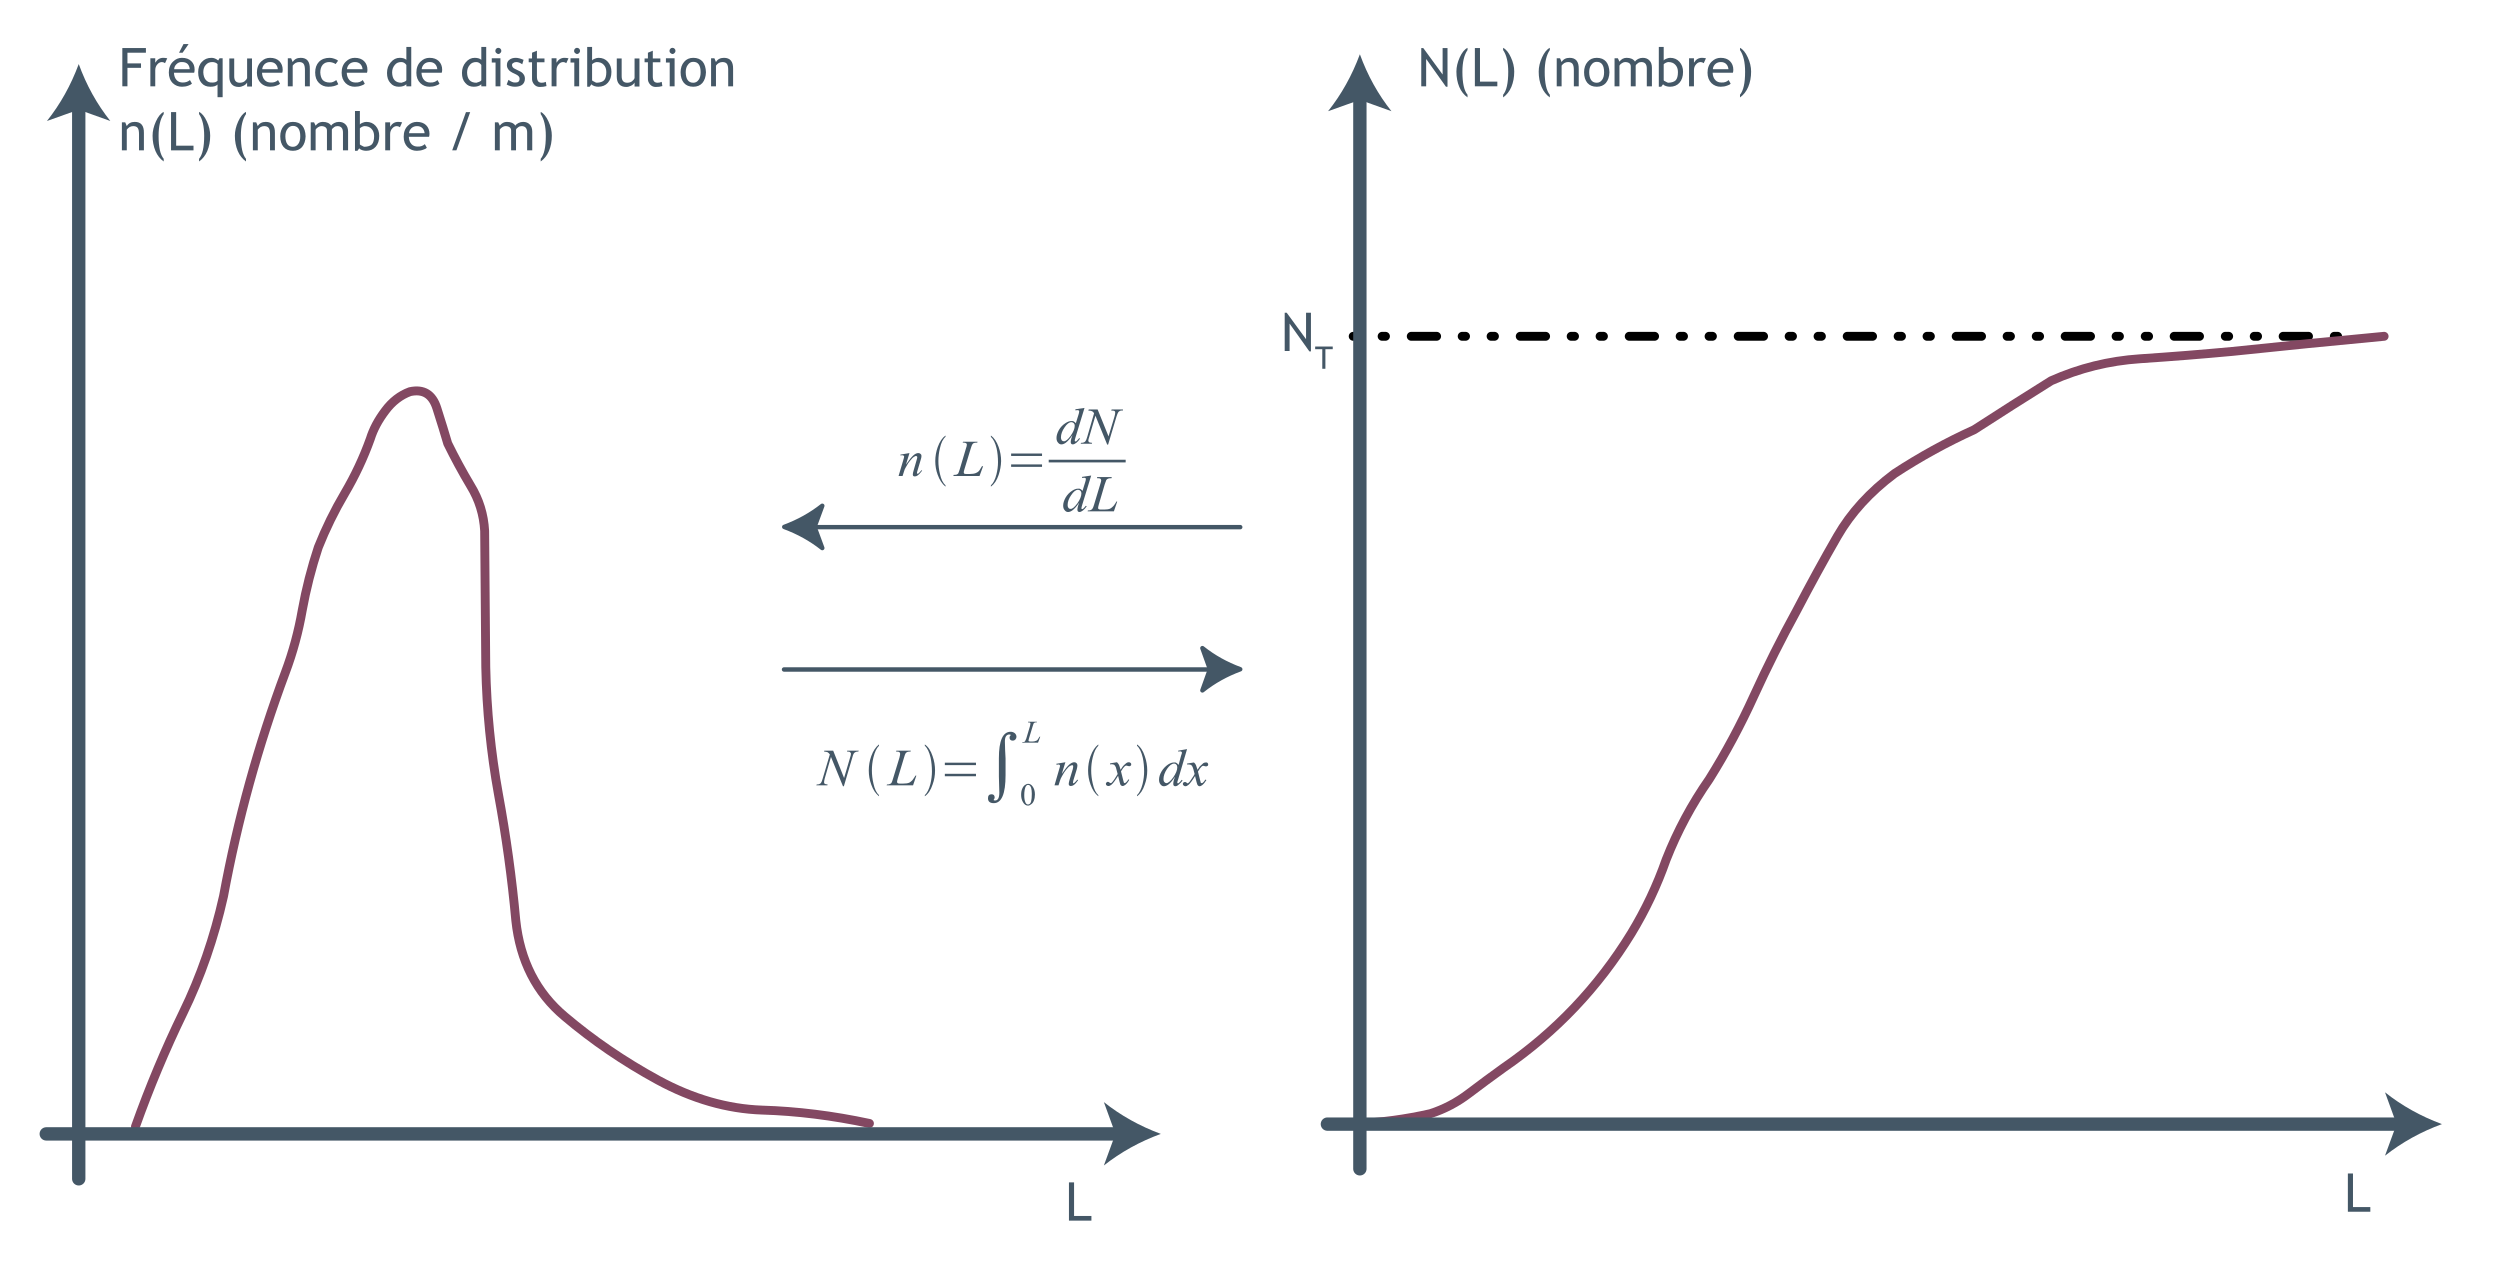 <svg xmlns="http://www.w3.org/2000/svg" xmlns:xlink="http://www.w3.org/1999/xlink" viewBox="0 0 562.0 285.0"><g><use height="2" transform="translate(303.2 74.6)" width="224" xlink:href="#shape0"/><use height="179" transform="translate(303.95 74.6)" width="233" xlink:href="#shape1"/><use height="167.5" transform="translate(29.45 86.75)" width="167" xlink:href="#shape2"/><use height="5.25" transform="translate(202 101.85)" width="5.3" xlink:href="#shape3"/><use height="11.5" transform="translate(210.25 97.9)" width="2.3" xlink:href="#shape4"/><use height="7.7" transform="translate(214.3 99.3)" width="6.7" xlink:href="#shape5"/><use height="11.5" transform="translate(222.75 97.9)" width="2.3" xlink:href="#shape6"/><use height="3" transform="translate(227.3 101.95)" width="6.95" xlink:href="#shape7"/><use height="8.25" transform="translate(237.5 91.7)" width="14.95" xlink:href="#shape8"/><use height=".6" transform="translate(235.75 103.35)" width="17.3" xlink:href="#shape9"/><use height="8.2" transform="translate(239 106.9)" width="12.15" xlink:href="#shape10"/><use height="8" transform="translate(183.5 168.75)" width="9.55" xlink:href="#shape11"/><use height="11.65" transform="translate(195.3 167.35)" width="2.3" xlink:href="#shape12"/><use height="7.8" transform="translate(199.3 168.75)" width="6.7" xlink:href="#shape13"/><use height="11.65" transform="translate(207.9 167.35)" width="2.3" xlink:href="#shape14"/><use height="3.05" transform="translate(212.4 171.45)" width="7" xlink:href="#shape15"/><use height="16.05" transform="translate(222.1 164.5)" width="6.4" xlink:href="#shape16"/><use height="4.9" transform="translate(229.55 176.2)" width="3.1" xlink:href="#shape17"/><use height="4.7" transform="translate(229.8 162.25)" width="4.05" xlink:href="#shape18"/><use height="5.35" transform="translate(237.05 171.35)" width="5.3" xlink:href="#shape19"/><use height="11.65" transform="translate(244.6 167.35)" width="2.3" xlink:href="#shape20"/><use height="5.35" transform="translate(248.6 171.35)" width="5.7" xlink:href="#shape21"/><use height="11.65" transform="translate(255.6 167.35)" width="2.3" xlink:href="#shape22"/><use height="8.35" transform="translate(260.55 168.4)" width="11.05" xlink:href="#shape23"/><use height="244.5" transform="translate(16.2 22)" width="3" xlink:href="#shape24"/><use height="12.8" transform="translate(10.55 14.4)" width="14.25" xlink:href="#shape25"/><use height="3" transform="translate(8.9 253.4)" width="244.5" xlink:href="#shape26"/><use height="14.25" transform="translate(248.15 247.75)" width="12.8" xlink:href="#shape27"/><use height="244.5" transform="translate(304.2 19.75)" width="3" xlink:href="#shape28"/><use height="12.8" transform="translate(298.55 12.2)" width="14.25" xlink:href="#shape29"/><use height="3" transform="translate(296.9 251.2)" width="244.5" xlink:href="#shape30"/><use height="14.25" transform="translate(536.15 245.55)" width="12.8" xlink:href="#shape31"/><use height="8.6" transform="translate(27.5 10.8)" width="5.3" xlink:href="#shape32"/><use height="6.4" transform="translate(33.8 13)" width="3.8" xlink:href="#shape33"/><use height="9.6" transform="translate(37.95 9.9)" width="5.8" xlink:href="#shape34"/><use height="8.85" transform="translate(44.55 13)" width="5.5" xlink:href="#shape35"/><use height="6.4" transform="translate(51.55 13.15)" width="5.1" xlink:href="#shape36"/><use height="6.5" transform="translate(57.75 13)" width="5.8" xlink:href="#shape37"/><use height="6.4" transform="translate(64.7 13)" width="4.95" xlink:href="#shape38"/><use height="6.5" transform="translate(70.85 13)" width="5.2" xlink:href="#shape39"/><use height="6.5" transform="translate(76.8 13)" width="5.8" xlink:href="#shape40"/><use height="8.95" transform="translate(87 10.55)" width="5.45" xlink:href="#shape41"/><use height="6.5" transform="translate(93.6 13)" width="5.8" xlink:href="#shape42"/><use height="8.95" transform="translate(103.85 10.55)" width="5.45" xlink:href="#shape43"/><use height="8.65" transform="translate(110.55 10.75)" width="2.15" xlink:href="#shape44"/><use height="6.5" transform="translate(113.9 13)" width="4.1" xlink:href="#shape45"/><use height="8.15" transform="translate(118.85 11.4)" width="4" xlink:href="#shape46"/><use height="6.4" transform="translate(124 13)" width="3.8" xlink:href="#shape47"/><use height="8.65" transform="translate(128.25 10.75)" width="2.15" xlink:href="#shape48"/><use height="8.95" transform="translate(132 10.55)" width="5.45" xlink:href="#shape49"/><use height="6.4" transform="translate(138.65 13.15)" width="5.1" xlink:href="#shape50"/><use height="8.15" transform="translate(144.9 11.4)" width="4" xlink:href="#shape51"/><use height="8.65" transform="translate(149.7 10.75)" width="2.15" xlink:href="#shape52"/><use height="6.5" transform="translate(153 13)" width="5.7" xlink:href="#shape53"/><use height="6.4" transform="translate(159.85 13)" width="4.95" xlink:href="#shape54"/><use height="6.4" transform="translate(27.4 27.4)" width="4.95" xlink:href="#shape55"/><use height="11.15" transform="translate(34.3 25.15)" width="2.5" xlink:href="#shape56"/><use height="8.6" transform="translate(38.45 25.2)" width="5.05" xlink:href="#shape57"/><use height="11.15" transform="translate(44.75 25.15)" width="2.5" xlink:href="#shape58"/><use height="11.15" transform="translate(52.8 25.15)" width="2.5" xlink:href="#shape59"/><use height="6.4" transform="translate(56.85 27.4)" width="4.95" xlink:href="#shape60"/><use height="6.5" transform="translate(63 27.4)" width="5.7" xlink:href="#shape61"/><use height="6.4" transform="translate(69.85 27.4)" width="8.4" xlink:href="#shape62"/><use height="8.95" transform="translate(79.8 24.95)" width="5.45" xlink:href="#shape63"/><use height="6.4" transform="translate(86.6 27.4)" width="3.8" xlink:href="#shape64"/><use height="6.5" transform="translate(90.75 27.4)" width="5.8" xlink:href="#shape65"/><use height="8.6" transform="translate(101.65 25.2)" width="4.05" xlink:href="#shape66"/><use height="6.4" transform="translate(111.25 27.4)" width="8.4" xlink:href="#shape67"/><use height="11.15" transform="translate(121.55 25.15)" width="2.5" xlink:href="#shape68"/><use height="8.6" transform="translate(240.3 265.8)" width="5.05" xlink:href="#shape69"/><use height="8.6" transform="translate(527.8 263.8)" width="5.05" xlink:href="#shape70"/><use height="8.7" transform="translate(319.5 10.8)" width="5.9" xlink:href="#shape71"/><use height="11.15" transform="translate(327.4 10.75)" width="2.5" xlink:href="#shape72"/><use height="8.6" transform="translate(331.55 10.8)" width="5.05" xlink:href="#shape73"/><use height="11.15" transform="translate(337.9 10.75)" width="2.5" xlink:href="#shape74"/><use height="11.15" transform="translate(345.9 10.75)" width="2.5" xlink:href="#shape75"/><use height="6.4" transform="translate(349.95 13)" width="4.95" xlink:href="#shape76"/><use height="6.5" transform="translate(356.1 13)" width="5.7" xlink:href="#shape77"/><use height="6.4" transform="translate(362.95 13)" width="8.4" xlink:href="#shape78"/><use height="8.95" transform="translate(372.9 10.55)" width="5.45" xlink:href="#shape79"/><use height="6.4" transform="translate(379.7 13)" width="3.8" xlink:href="#shape80"/><use height="6.5" transform="translate(383.85 13)" width="5.8" xlink:href="#shape81"/><use height="11.15" transform="translate(391.15 10.75)" width="2.5" xlink:href="#shape82"/><use height="8.7" transform="translate(288.8 70.3)" width="5.9" xlink:href="#shape83"/><use height="5" transform="translate(295.65 77.9)" width="3.95" xlink:href="#shape84"/><use height="1" transform="translate(181.8 118)" width="97.5" xlink:href="#shape85"/><use height="11.65" transform="translate(174.85 112.05)" width="10.5" xlink:href="#shape86"/><use height="1" transform="translate(175.75 150)" width="97.5" xlink:href="#shape87"/><use height="11.65" transform="translate(269.15 144.05)" width="10.15" xlink:href="#shape88"/><use height="284.5" width="561.5" xlink:href="#shape89"/></g><defs><path d="M0.75 1.0 L0.0 1.0 M7.25 1.0 L6.5 1.0 M18.75 1.0 L13.05 1.0 M25.25 1.0 L24.5 1.0 M31.75 1.0 L31.0 1.0 M43.25 1.0 L37.55 1.0 M49.75 1.0 L49.0 1.0 M56.25 1.0 L55.5 1.0 M67.75 1.0 L62.05 1.0 M74.25 1.0 L73.5 1.0 M80.75 1.0 L80.0 1.0 M92.25 1.0 L86.55 1.0 M98.75 1.0 L98.0 1.0 M105.25 1.0 L104.5 1.0 M116.75 1.0 L111.05 1.0 M123.25 1.0 L122.5 1.0 M129.75 1.0 L129.0 1.0 M141.25 1.0 L135.55 1.0 M147.75 1.0 L147.0 1.0 M154.3 1.0 L153.55 1.0 M165.75 1.0 L160.05 1.0 M172.25 1.0 L171.5 1.0 M178.8 1.0 L178.05 1.0 M190.25 1.0 L184.55 1.0 M196.8 1.0 L196.05 1.0 M203.3 1.0 L202.55 1.0 M214.75 1.0 L209.05 1.0 M221.3 1.0 L220.55 1.0" fill="none" stroke="#000" stroke-linecap="round" stroke-linejoin="round" stroke-width="2" id="shape0" transform="translate(1)"/><path d="M0.1 178.0 Q8.55 177.6 16.7 175.75 21.35 174.25 25.3 171.25 29.25 168.25 33.15 165.45 50.7 153.4 61.85 135.25 66.65 127.35 69.7 118.65 73.5 109.0 79.4 100.55 85.0 91.6 89.45 81.8 93.9 72.05 99.0 62.75 103.65 53.85 108.2 45.95 112.75 38.05 121.05 31.85 129.6 26.25 138.95 22.0 147.6 16.4 156.25 11.0 165.75 6.75 176.25 6.05 186.75 5.35 196.95 4.4 214.0 2.6 231.1 1.0" fill="none" stroke="#834862" stroke-linecap="round" stroke-linejoin="round" stroke-width="2" id="shape1" transform="translate(.9)"/><path d="M0.95 166.5 Q5.7 153.2 11.65 140.95 17.6 128.75 20.75 114.7 25.5 88.95 34.65 64.4 37.2 57.6 38.45 50.4 39.75 43.25 42.05 36.3 44.55 30.0 48.0 24.15 51.45 18.3 53.75 11.9 54.75 8.7 57.1 5.6 59.4 2.5 62.65 1.3 67.2 0.3 68.7 5.0 70.2 9.7 71.15 12.95 73.5 17.75 76.3 22.45 79.15 27.1 79.45 32.6 79.6 47.9 79.7 63.2 80.0 77.7 82.55 91.8 85.15 105.9 86.45 120.15 87.9 133.75 97.45 141.75 106.95 149.8 118.4 156.05 130.1 162.4 141.85 162.8 153.55 163.15 165.95 165.8" fill="none" stroke="#834862" stroke-linecap="round" stroke-linejoin="round" stroke-width="2" id="shape2" transform="translate(.05)"/><path d="M2.45 0.0 L1.65 2.6 Q2.75 1.0 3.35 0.5 3.9 0.0 4.45 0.0 4.75 0.0 4.95 0.2 5.15 0.35 5.15 0.65 5.15 1.0 4.95 1.6 L4.25 3.95 Q4.1 4.4 4.15 4.45 4.1 4.55 4.15 4.6 4.2 4.65 4.25 4.65 4.35 4.65 4.45 4.6 4.75 4.35 5.15 3.85 L5.3 3.95 Q4.75 4.7 4.25 5.05 3.95 5.25 3.65 5.25 3.45 5.25 3.3 5.15 3.2 5.0 3.2 4.8 3.2 4.5 3.4 3.85 L4.05 1.6 Q4.2 1.15 4.2 0.9 4.2 0.8 4.1 0.75 4.05 0.65 3.95 0.65 3.75 0.65 3.55 0.8 3.1 1.05 2.65 1.65 2.15 2.2 1.65 3.15 1.35 3.6 1.2 4.2 L0.9 5.15 0.0 5.15 1.05 1.6 Q1.25 0.95 1.25 0.8 1.25 0.7 1.15 0.6 1.05 0.5 0.9 0.5 0.85 0.5 0.65 0.5 L0.45 0.55 0.4 0.35 2.45 0.0" fill="#445766" fill-rule="evenodd" stroke="none" id="shape3"/><path d="M2.3 11.5 Q1.15 10.55 0.55 8.85 0.0 7.4 0.0 5.75 0.0 4.15 0.55 2.6 1.2 0.8 2.3 0.0 L2.3 0.3 Q1.45 1.0 1.05 2.85 0.7 4.25 0.7 5.75 0.7 7.2 1.05 8.65 1.45 10.45 2.3 11.2 L2.3 11.5" fill="#445766" fill-rule="evenodd" stroke="none" id="shape4"/><path d="M5.9 7.7 L0.0 7.7 0.1 7.45 Q0.55 7.45 0.7 7.4 0.95 7.3 1.1 7.15 1.25 6.85 1.45 6.2 L2.85 1.5 Q3.05 0.95 3.05 0.65 3.05 0.45 2.9 0.35 2.7 0.2 2.3 0.2 2.15 0.2 2.1 0.2 L2.2 0.0 5.45 0.0 5.4 0.2 Q4.85 0.2 4.6 0.3 4.4 0.4 4.25 0.65 4.15 0.8 3.9 1.6 L2.5 6.2 Q2.35 6.7 2.35 6.9 2.35 7.05 2.5 7.2 2.6 7.25 2.95 7.25 L3.75 7.25 Q4.55 7.25 5.05 7.05 5.45 6.9 5.75 6.6 5.9 6.45 6.3 5.75 L6.45 5.5 6.7 5.5 5.9 7.7" fill="#445766" fill-rule="evenodd" stroke="none" id="shape5"/><path d="M0.0 11.2 Q0.8 10.5 1.25 8.75 1.6 7.35 1.6 6.0 1.6 4.35 1.3 2.95 0.85 1.05 0.0 0.3 L0.0 0.0 Q1.1 0.8 1.75 2.6 2.3 4.15 2.3 5.75 2.25 7.35 1.75 8.85 1.15 10.65 0.0 11.5 L0.0 11.2" fill="#445766" fill-rule="evenodd" stroke="none" id="shape6"/><path d="M0.0 0.55 L0.0 0.0 6.95 0.0 6.95 0.55 0.0 0.55 M0.0 3.0 L0.0 2.45 6.95 2.45 6.95 3.0 0.0 3.0" fill="#445766" fill-rule="evenodd" stroke="none" id="shape7"/><path d="M6.3 0.0 L4.25 6.7 Q4.1 7.2 4.1 7.4 4.1 7.45 4.15 7.5 4.2 7.55 4.25 7.55 4.35 7.55 4.45 7.5 4.65 7.35 5.1 6.8 L5.3 6.9 Q4.9 7.5 4.45 7.85 4.0 8.2 3.65 8.2 3.45 8.2 3.3 8.05 3.2 7.9 3.2 7.65 3.2 7.35 3.35 6.8 L3.6 6.1 Q2.75 7.35 2.05 7.85 1.55 8.2 1.1 8.2 0.65 8.2 0.35 7.8 0.0 7.45 0.0 6.75 0.0 5.95 0.55 4.95 1.1 4.0 2.05 3.4 2.75 2.95 3.35 2.95 3.7 2.9 3.9 3.05 4.15 3.2 4.35 3.45 L4.95 1.5 Q5.0 1.3 5.05 1.15 5.1 0.95 5.1 0.8 5.1 0.65 5.05 0.6 4.9 0.5 4.7 0.5 4.6 0.5 4.25 0.55 L4.25 0.3 6.3 0.0 M4.1 4.0 Q4.1 3.65 3.9 3.45 3.65 3.2 3.35 3.2 2.6 3.2 1.8 4.4 1.0 5.55 1.0 6.65 1.0 7.05 1.2 7.3 1.35 7.5 1.65 7.5 2.25 7.55 3.2 6.25 4.1 4.95 4.1 4.0 M9.25 0.35 L11.7 6.4 13.05 1.9 Q13.2 1.35 13.2 1.05 13.2 0.8 13.05 0.7 12.9 0.6 12.45 0.6 12.4 0.6 12.3 0.6 L12.4 0.35 14.95 0.35 14.9 0.6 Q14.5 0.55 14.3 0.65 14.0 0.8 13.9 0.95 13.7 1.25 13.5 1.9 L11.6 8.25 11.4 8.25 8.75 1.75 7.35 6.55 Q7.15 7.1 7.15 7.35 7.2 7.6 7.3 7.7 7.45 7.8 8.0 7.85 L7.95 8.05 5.45 8.05 5.5 7.85 Q6.0 7.85 6.15 7.75 6.4 7.65 6.5 7.5 6.7 7.25 6.9 6.55 L8.45 1.2 Q8.25 0.85 8.0 0.75 7.7 0.6 7.15 0.6 L7.25 0.35 9.25 0.35" fill="#445766" fill-rule="evenodd" stroke="none" id="shape8"/><path d="M0.0 0.6 L0.0 0.0 17.3 0.0 17.3 0.6 0.0 0.6" fill="#445766" fill-rule="evenodd" stroke="none" id="shape9"/><path d="M6.3 0.0 L4.25 6.7 Q4.1 7.2 4.1 7.4 4.1 7.45 4.15 7.5 4.2 7.55 4.25 7.55 4.35 7.55 4.45 7.5 4.65 7.35 5.1 6.8 L5.3 6.9 Q4.9 7.5 4.45 7.85 4.0 8.2 3.65 8.2 3.45 8.2 3.3 8.05 3.2 7.9 3.2 7.65 3.2 7.35 3.35 6.8 L3.6 6.1 Q2.75 7.35 2.05 7.85 1.55 8.2 1.1 8.2 0.65 8.2 0.35 7.8 0.0 7.45 0.0 6.75 0.0 5.95 0.55 4.95 1.1 4.0 2.05 3.4 2.75 2.95 3.35 2.95 3.7 2.9 3.9 3.05 4.15 3.2 4.35 3.45 L4.95 1.5 Q5.0 1.3 5.05 1.15 5.1 0.95 5.1 0.8 5.1 0.65 5.05 0.6 4.9 0.5 4.7 0.5 4.6 0.5 4.25 0.55 L4.25 0.3 6.3 0.0 M4.1 4.0 Q4.1 3.65 3.9 3.45 3.65 3.2 3.35 3.2 2.6 3.2 1.8 4.4 1.0 5.55 1.0 6.65 1.0 7.05 1.2 7.3 1.35 7.5 1.65 7.5 2.25 7.55 3.2 6.25 4.1 4.95 4.1 4.0 M11.4 8.05 L5.5 8.05 5.55 7.85 Q6.05 7.85 6.2 7.75 6.45 7.65 6.55 7.5 6.75 7.25 6.95 6.55 L8.35 1.9 Q8.55 1.3 8.55 1.05 8.5 0.8 8.35 0.7 8.2 0.6 7.75 0.6 7.65 0.6 7.6 0.6 L7.65 0.35 10.9 0.35 10.9 0.6 Q10.3 0.6 10.1 0.7 9.85 0.8 9.7 1.0 9.6 1.2 9.35 1.95 L8.0 6.55 Q7.85 7.1 7.85 7.3 7.8 7.4 8.0 7.55 8.1 7.65 8.45 7.65 L9.2 7.65 Q10.05 7.65 10.55 7.45 10.9 7.25 11.2 6.95 11.4 6.8 11.8 6.15 L11.95 5.85 12.15 5.85 11.4 8.05" fill="#445766" fill-rule="evenodd" stroke="none" id="shape10"/><path d="M3.8 0.0 L6.25 6.15 7.6 1.55 Q7.8 1.0 7.8 0.65 7.75 0.45 7.6 0.35 7.5 0.2 7.05 0.2 7.0 0.2 6.9 0.2 L6.95 0.0 9.55 0.0 9.45 0.2 Q9.05 0.2 8.85 0.3 8.6 0.4 8.45 0.6 8.25 0.9 8.1 1.55 L6.2 8.0 6.0 8.0 3.3 1.4 1.9 6.25 Q1.75 6.85 1.75 7.1 1.75 7.35 1.9 7.45 2.05 7.55 2.55 7.6 L2.5 7.8 0.0 7.8 0.1 7.6 Q0.55 7.6 0.7 7.5 0.95 7.4 1.05 7.25 1.25 7.0 1.45 6.25 L3.05 0.85 Q2.8 0.5 2.55 0.35 2.3 0.25 1.75 0.2 L1.8 0.0 3.8 0.0" fill="#445766" fill-rule="evenodd" stroke="none" id="shape11"/><path d="M2.3 11.65 Q1.15 10.75 0.55 9.0 0.0 7.5 0.0 5.85 0.0 4.2 0.55 2.65 1.2 0.85 2.3 0.0 L2.3 0.3 Q1.5 1.05 1.05 2.9 0.7 4.3 0.7 5.85 0.7 7.3 1.05 8.8 1.45 10.65 2.3 11.4 L2.3 11.65" fill="#445766" fill-rule="evenodd" stroke="none" id="shape12"/><path d="M5.95 7.8 L0.0 7.8 0.1 7.6 Q0.55 7.6 0.7 7.5 0.95 7.45 1.1 7.25 1.25 7.0 1.45 6.3 L2.9 1.55 Q3.05 0.95 3.05 0.7 3.05 0.45 2.9 0.35 2.75 0.2 2.3 0.2 2.2 0.2 2.1 0.2 L2.2 0.0 5.45 0.0 5.4 0.2 Q4.85 0.2 4.65 0.3 4.4 0.4 4.25 0.65 4.15 0.8 3.9 1.65 L2.5 6.3 Q2.35 6.85 2.35 7.05 2.35 7.15 2.5 7.3 2.6 7.4 2.95 7.4 L3.75 7.4 Q4.6 7.4 5.1 7.2 5.45 7.0 5.75 6.7 5.9 6.55 6.35 5.85 L6.5 5.6 6.7 5.6 5.95 7.8" fill="#445766" fill-rule="evenodd" stroke="none" id="shape13"/><path d="M0.0 11.4 Q0.8 10.65 1.25 8.9 1.6 7.45 1.6 6.1 1.6 4.45 1.3 3.0 0.85 1.05 0.0 0.3 L0.0 0.0 Q1.15 0.8 1.75 2.65 2.3 4.2 2.3 5.85 2.3 7.5 1.75 9.0 1.15 10.85 0.0 11.65 L0.0 11.4" fill="#445766" fill-rule="evenodd" stroke="none" id="shape14"/><path d="M0.0 0.55 L0.0 0.0 7.0 0.0 7.0 0.55 0.0 0.55 M0.0 3.05 L0.0 2.5 7.0 2.5 7.0 3.05 0.0 3.05" fill="#445766" fill-rule="evenodd" stroke="none" id="shape15"/><path d="M1.5 14.8 Q1.5 15.0 1.25 15.35 1.4 15.45 1.6 15.45 2.55 15.45 2.55 13.65 2.55 13.05 2.5 11.85 2.45 10.65 2.45 10.05 L2.45 5.95 Q2.45 0.0 5.1 0.0 5.6 0.0 6.0 0.3 6.4 0.65 6.4 1.15 6.4 1.45 6.15 1.75 5.9 2.0 5.6 2.0 4.85 2.0 4.85 1.3 4.85 1.0 5.15 0.7 L4.8 0.6 Q3.8 0.65 3.8 2.15 3.8 2.9 3.85 4.1 3.95 5.55 3.95 6.0 L3.95 9.75 Q3.95 16.05 1.3 16.05 0.0 16.05 0.0 14.95 0.0 14.05 0.8 14.05 1.5 14.05 1.5 14.8" fill="#445766" fill-rule="evenodd" stroke="none" id="shape16"/><path d="M0.4 4.1 Q0.0 3.4 0.0 2.5 0.0 1.65 0.25 1.1 0.5 0.5 0.9 0.25 1.25 0.0 1.55 0.0 2.15 0.0 2.55 0.55 3.1 1.25 3.1 2.4 3.1 3.2 2.85 3.8 2.65 4.35 2.25 4.6 1.9 4.9 1.55 4.9 0.85 4.9 0.4 4.1 M0.7 2.55 Q0.7 3.55 0.95 4.15 1.15 4.65 1.55 4.65 1.75 4.65 1.95 4.5 2.15 4.35 2.25 3.95 2.4 3.35 2.4 2.25 2.4 1.45 2.25 0.9 2.1 0.5 1.9 0.35 1.8 0.25 1.55 0.25 1.35 0.2 1.15 0.45 0.9 0.75 0.8 1.35 0.7 1.95 0.7 2.55" fill="#445766" fill-rule="evenodd" stroke="none" id="shape17"/><path d="M3.55 4.7 L0.0 4.7 0.05 4.55 Q0.35 4.55 0.45 4.55 0.55 4.45 0.65 4.35 0.75 4.2 0.9 3.8 L1.75 0.95 Q1.85 0.55 1.85 0.4 1.85 0.3 1.75 0.2 1.65 0.15 1.35 0.15 1.3 0.15 1.3 0.15 L1.3 0.0 3.3 0.0 3.25 0.15 Q2.95 0.1 2.8 0.2 2.65 0.25 2.55 0.4 2.5 0.5 2.35 1.0 L1.5 3.8 Q1.4 4.1 1.4 4.25 1.4 4.3 1.5 4.4 1.6 4.45 1.8 4.45 L2.25 4.45 Q2.75 4.45 3.05 4.3 3.3 4.25 3.45 4.05 3.55 3.95 3.8 3.5 L3.9 3.35 4.05 3.35 3.55 4.7" fill="#445766" fill-rule="evenodd" stroke="none" id="shape18"/><path d="M2.45 0.0 L1.65 2.6 Q2.75 1.0 3.35 0.5 3.95 0.0 4.45 0.0 4.75 0.0 4.95 0.2 5.15 0.4 5.15 0.7 5.15 1.05 5.0 1.6 L4.25 4.05 Q4.15 4.45 4.15 4.55 4.15 4.65 4.2 4.7 4.25 4.75 4.3 4.75 4.35 4.75 4.45 4.65 4.75 4.4 5.15 3.9 L5.3 4.05 Q4.8 4.8 4.3 5.15 3.95 5.35 3.65 5.35 3.45 5.35 3.3 5.2 3.2 5.1 3.2 4.85 3.2 4.6 3.4 3.9 L4.1 1.6 Q4.2 1.2 4.2 0.95 4.2 0.8 4.15 0.75 4.05 0.65 3.95 0.65 3.75 0.7 3.55 0.8 3.1 1.05 2.65 1.65 2.15 2.25 1.65 3.2 1.35 3.7 1.2 4.25 L0.9 5.2 0.0 5.2 1.05 1.6 Q1.25 0.95 1.25 0.8 1.25 0.7 1.15 0.6 1.05 0.5 0.9 0.5 0.85 0.5 0.65 0.55 L0.45 0.55 0.4 0.35 2.45 0.0" fill="#445766" fill-rule="evenodd" stroke="none" id="shape19"/><path d="M2.3 11.65 Q1.15 10.75 0.55 9.0 0.0 7.5 0.0 5.85 0.0 4.2 0.55 2.65 1.2 0.85 2.3 0.0 L2.3 0.3 Q1.5 1.05 1.05 2.9 0.7 4.3 0.7 5.85 0.7 7.3 1.05 8.8 1.45 10.65 2.3 11.4 L2.3 11.65" fill="#445766" fill-rule="evenodd" stroke="none" id="shape20"/><path d="M2.5 0.0 Q2.8 0.3 2.95 0.6 3.05 0.8 3.3 1.7 L3.8 0.95 Q4.05 0.65 4.35 0.4 4.6 0.15 4.85 0.05 5.0 0.0 5.15 0.0 5.4 0.0 5.55 0.15 5.7 0.25 5.7 0.45 5.7 0.7 5.6 0.75 5.45 0.9 5.25 0.9 5.1 0.9 5.0 0.85 4.7 0.75 4.6 0.75 4.45 0.75 4.25 0.9 3.9 1.2 3.4 2.05 L3.9 4.05 Q4.0 4.5 4.05 4.6 4.15 4.7 4.2 4.7 4.35 4.7 4.5 4.55 4.85 4.3 5.05 3.85 L5.25 3.95 Q4.9 4.65 4.35 5.1 4.0 5.35 3.8 5.35 3.45 5.35 3.25 5.0 3.15 4.75 2.75 3.05 1.8 4.6 1.25 5.05 0.9 5.35 0.55 5.35 0.35 5.35 0.15 5.2 0.0 5.05 0.0 4.85 0.0 4.65 0.15 4.55 0.25 4.4 0.45 4.4 0.65 4.4 0.85 4.6 1.0 4.7 1.1 4.7 1.15 4.7 1.25 4.65 1.55 4.4 2.0 3.7 2.5 2.95 2.65 2.65 2.3 1.25 2.25 1.15 2.1 0.8 1.9 0.6 1.7 0.45 1.25 0.45 1.1 0.45 0.95 0.5 L0.95 0.25 2.5 0.0" fill="#445766" fill-rule="evenodd" stroke="none" id="shape21"/><path d="M0.0 11.4 Q0.8 10.65 1.25 8.9 1.6 7.45 1.6 6.1 1.6 4.45 1.3 3.0 0.85 1.05 0.0 0.3 L0.0 0.0 Q1.15 0.8 1.75 2.65 2.3 4.2 2.3 5.85 2.3 7.5 1.75 9.0 1.15 10.85 0.0 11.65 L0.0 11.4" fill="#445766" fill-rule="evenodd" stroke="none" id="shape22"/><path d="M6.3 0.0 L4.3 6.8 Q4.1 7.35 4.1 7.5 4.1 7.6 4.15 7.65 4.2 7.7 4.25 7.7 4.35 7.7 4.45 7.6 4.65 7.5 5.1 6.9 L5.3 7.05 Q4.9 7.6 4.45 7.95 4.05 8.35 3.65 8.35 3.45 8.35 3.3 8.2 3.2 8.05 3.2 7.8 3.2 7.45 3.35 6.9 L3.6 6.2 Q2.75 7.5 2.05 8.0 1.55 8.35 1.1 8.35 0.65 8.35 0.35 7.95 0.0 7.55 0.0 6.9 0.0 6.0 0.55 5.05 1.1 4.1 2.05 3.45 2.75 3.0 3.4 3.0 3.7 2.95 3.9 3.1 4.15 3.25 4.4 3.55 L4.95 1.5 Q5.0 1.3 5.05 1.2 5.15 0.95 5.15 0.8 5.15 0.7 5.05 0.6 4.9 0.5 4.75 0.5 4.6 0.5 4.3 0.55 L4.3 0.35 6.3 0.0 M4.1 4.1 Q4.1 3.7 3.9 3.5 3.7 3.25 3.35 3.25 2.6 3.3 1.8 4.45 1.0 5.65 1.0 6.75 1.0 7.2 1.2 7.4 1.4 7.65 1.65 7.65 2.25 7.65 3.2 6.35 4.1 5.05 4.1 4.1 M7.85 3.0 Q8.15 3.25 8.3 3.6 8.4 3.8 8.65 4.65 L9.15 3.9 Q9.4 3.65 9.7 3.4 9.95 3.1 10.2 3.05 10.35 3.0 10.5 3.0 10.75 2.95 10.9 3.1 11.05 3.25 11.05 3.45 11.05 3.65 10.95 3.75 10.8 3.85 10.6 3.9 10.45 3.85 10.35 3.85 10.05 3.75 9.95 3.75 9.8 3.75 9.6 3.9 9.25 4.2 8.75 5.05 L9.25 7.05 Q9.35 7.5 9.4 7.6 9.5 7.65 9.6 7.65 9.7 7.65 9.85 7.55 10.2 7.25 10.4 6.85 L10.65 6.95 Q10.25 7.65 9.7 8.1 9.35 8.35 9.15 8.35 8.8 8.35 8.6 7.95 8.5 7.75 8.1 6.05 7.15 7.6 6.6 8.05 6.25 8.35 5.9 8.35 5.7 8.35 5.5 8.15 5.35 8.05 5.35 7.8 5.35 7.65 5.5 7.5 5.6 7.4 5.8 7.4 6.0 7.35 6.2 7.55 6.35 7.7 6.45 7.7 6.5 7.7 6.6 7.6 6.9 7.4 7.35 6.65 7.85 5.95 8.0 5.6 7.65 4.2 7.6 4.15 7.45 3.75 7.25 3.6 7.05 3.45 6.6 3.45 6.45 3.45 6.3 3.45 L6.3 3.25 7.85 3.0" fill="#445766" fill-rule="evenodd" stroke="none" id="shape23"/><path d="M1.5 241.5 L1.5 0.0" fill="none" stroke="#445766" stroke-linecap="round" stroke-linejoin="round" stroke-width="3" id="shape24" transform="translate(0 1.5)"/><path d="M7.15 0.0 Q9.75 7.15 14.25 12.8 L7.15 10.25 0.0 12.8 Q4.5 7.15 7.15 0.0" fill="#445766" fill-rule="evenodd" stroke="none" id="shape25"/><path d="M0.0 1.5 L241.5 1.5" fill="none" stroke="#445766" stroke-linecap="round" stroke-linejoin="round" stroke-width="3" id="shape26" transform="translate(1.5)"/><path d="M12.8 7.15 Q5.7 9.75 0.0 14.25 L2.6 7.15 0.0 0.0 Q5.65 4.5 12.8 7.15" fill="#445766" fill-rule="evenodd" stroke="none" id="shape27"/><path d="M1.5 241.5 L1.5 0.0" fill="none" stroke="#445766" stroke-linecap="round" stroke-linejoin="round" stroke-width="3" id="shape28" transform="translate(0 1.5)"/><path d="M7.15 0.0 Q9.75 7.15 14.25 12.8 L7.15 10.25 0.0 12.8 Q4.5 7.15 7.15 0.0" fill="#445766" fill-rule="evenodd" stroke="none" id="shape29"/><path d="M0.0 1.5 L241.5 1.5" fill="none" stroke="#445766" stroke-linecap="round" stroke-linejoin="round" stroke-width="3" id="shape30" transform="translate(1.5)"/><path d="M12.8 7.15 Q5.7 9.75 0.0 14.25 L2.6 7.15 0.0 0.0 Q5.65 4.5 12.8 7.15" fill="#445766" fill-rule="evenodd" stroke="none" id="shape31"/><path d="M1.15 1.05 L1.15 3.45 4.2 3.45 4.2 4.45 1.15 4.45 1.15 8.6 0.0 8.6 0.0 0.0 5.3 0.0 5.3 1.05 1.15 1.05" fill="#445766" fill-rule="evenodd" stroke="none" id="shape32"/><path d="M3.3 1.2 Q2.95 0.95 2.6 0.95 2.0 0.95 1.55 1.5 1.1 2.0 1.1 2.8 L1.1 6.4 0.0 6.4 0.0 0.1 1.1 0.1 1.1 1.1 Q1.75 0.0 2.9 0.0 3.25 0.0 3.8 0.1 L3.3 1.2" fill="#445766" fill-rule="evenodd" stroke="none" id="shape33"/><path d="M5.7 6.45 L1.15 6.45 Q1.2 7.55 1.8 8.15 2.3 8.65 3.15 8.65 4.1 8.65 4.75 8.1 L5.2 8.9 Q4.95 9.15 4.4 9.35 3.75 9.6 2.95 9.6 1.75 9.6 0.9 8.8 0.0 7.9 0.0 6.4 0.0 4.85 0.95 3.95 1.8 3.1 2.95 3.1 4.3 3.1 5.05 3.85 5.8 4.55 5.8 5.75 5.8 6.15 5.7 6.45 M3.0 4.05 Q2.25 4.0 1.75 4.5 1.25 4.95 1.2 5.65 L4.7 5.65 Q4.65 4.95 4.25 4.5 3.8 4.05 3.0 4.05 M4.45 0.0 L3.1 1.95 2.3 1.95 3.3 0.0 4.45 0.0" fill="#445766" fill-rule="evenodd" stroke="none" id="shape34"/><path d="M4.35 8.85 L4.35 6.0 Q3.9 6.5 2.75 6.5 1.45 6.5 0.75 5.65 0.0 4.8 0.0 3.25 0.0 1.75 0.85 0.9 1.65 0.0 3.0 0.0 3.8 0.0 4.5 0.6 L4.8 0.1 5.5 0.1 5.5 8.85 4.35 8.85 M4.35 1.4 Q3.9 0.95 3.15 0.95 2.25 0.95 1.7 1.6 1.15 2.2 1.15 3.25 1.2 4.35 1.7 4.95 2.25 5.6 3.1 5.55 3.95 5.6 4.35 5.15 L4.35 1.4" fill="#445766" fill-rule="evenodd" stroke="none" id="shape35"/><path d="M1.1 0.0 L1.1 4.0 Q1.1 5.45 2.35 5.45 2.95 5.45 3.4 5.15 3.85 4.8 4.0 4.4 L4.0 0.0 5.1 0.0 5.1 6.3 4.0 6.3 4.0 5.4 Q3.8 5.8 3.25 6.1 2.65 6.4 2.15 6.4 1.1 6.4 0.55 5.8 0.0 5.2 0.0 4.1 L0.0 0.0 1.1 0.0" fill="#445766" fill-rule="evenodd" stroke="none" id="shape36"/><path d="M5.7 3.35 L1.15 3.35 Q1.2 4.45 1.8 5.05 2.3 5.55 3.15 5.55 4.1 5.6 4.75 5.0 L5.2 5.8 Q4.95 6.1 4.4 6.25 3.75 6.5 2.95 6.5 1.75 6.5 0.9 5.7 0.0 4.8 0.0 3.35 0.0 1.75 0.95 0.85 1.8 0.0 2.95 0.0 4.3 0.0 5.05 0.75 5.8 1.5 5.8 2.7 5.8 3.05 5.7 3.35 M3.0 0.95 Q2.25 0.95 1.75 1.4 1.25 1.9 1.2 2.55 L4.7 2.55 Q4.65 1.9 4.25 1.45 3.8 0.95 3.0 0.95" fill="#445766" fill-rule="evenodd" stroke="none" id="shape37"/><path d="M3.85 6.4 L3.85 2.75 Q3.85 1.75 3.55 1.35 3.25 0.95 2.55 0.95 2.15 0.95 1.75 1.15 1.35 1.4 1.1 1.75 L1.1 6.4 0.0 6.4 0.0 0.1 0.75 0.1 1.1 0.95 Q1.65 0.0 2.9 0.0 5.0 0.0 4.95 2.5 L4.95 6.4 3.85 6.4" fill="#445766" fill-rule="evenodd" stroke="none" id="shape38"/><path d="M5.15 0.65 L4.6 1.4 Q4.4 1.25 4.0 1.1 3.55 0.95 3.15 0.95 2.25 0.95 1.7 1.55 1.15 2.2 1.15 3.3 1.2 4.4 1.7 5.0 2.25 5.55 3.25 5.55 3.95 5.6 4.75 5.0 L5.2 5.95 Q4.3 6.5 2.95 6.5 1.7 6.5 0.85 5.65 0.0 4.8 0.0 3.3 0.0 1.8 0.85 0.9 1.75 0.0 3.25 0.0 3.75 0.0 4.3 0.2 4.9 0.4 5.15 0.65" fill="#445766" fill-rule="evenodd" stroke="none" id="shape39"/><path d="M5.7 3.35 L1.15 3.35 Q1.2 4.45 1.8 5.05 2.3 5.55 3.15 5.55 4.1 5.6 4.75 5.0 L5.2 5.8 Q4.95 6.1 4.4 6.25 3.75 6.5 2.95 6.5 1.75 6.5 0.9 5.7 0.0 4.8 0.0 3.35 0.0 1.75 0.95 0.85 1.8 0.0 2.95 0.0 4.3 0.0 5.05 0.75 5.8 1.5 5.8 2.7 5.8 3.05 5.7 3.35 M3.0 0.95 Q2.25 0.95 1.75 1.4 1.25 1.9 1.2 2.55 L4.7 2.55 Q4.65 1.9 4.25 1.45 3.8 0.95 3.0 0.95" fill="#445766" fill-rule="evenodd" stroke="none" id="shape40"/><path d="M4.35 8.85 L4.35 8.4 Q3.75 8.95 2.65 8.95 1.45 8.95 0.75 8.1 0.0 7.3 0.0 5.85 0.0 4.45 0.85 3.45 1.7 2.45 2.85 2.45 3.85 2.45 4.35 2.9 L4.35 0.0 5.45 0.0 5.45 8.85 4.35 8.85 M4.35 4.05 Q3.9 3.4 3.2 3.4 2.25 3.4 1.75 4.05 1.15 4.75 1.15 5.75 1.2 8.05 3.25 8.05 3.5 8.0 3.85 7.85 4.25 7.7 4.35 7.5 L4.35 4.05" fill="#445766" fill-rule="evenodd" stroke="none" id="shape41"/><path d="M5.7 3.35 L1.15 3.35 Q1.2 4.45 1.8 5.05 2.3 5.55 3.15 5.55 4.1 5.6 4.75 5.0 L5.2 5.8 Q4.95 6.1 4.4 6.25 3.75 6.5 2.95 6.5 1.75 6.5 0.9 5.7 0.0 4.8 0.0 3.35 0.0 1.75 0.95 0.85 1.8 0.0 2.95 0.0 4.3 0.0 5.05 0.75 5.8 1.5 5.8 2.7 5.8 3.05 5.7 3.35 M3.0 0.95 Q2.25 0.95 1.75 1.4 1.25 1.9 1.2 2.55 L4.7 2.55 Q4.65 1.9 4.25 1.45 3.8 0.95 3.0 0.95" fill="#445766" fill-rule="evenodd" stroke="none" id="shape42"/><path d="M4.35 8.85 L4.35 8.4 Q3.75 8.95 2.65 8.95 1.45 8.95 0.75 8.1 0.0 7.3 0.0 5.85 0.0 4.45 0.85 3.45 1.7 2.45 2.85 2.45 3.85 2.45 4.35 2.9 L4.35 0.0 5.45 0.0 5.45 8.85 4.35 8.85 M4.35 4.05 Q3.9 3.4 3.2 3.4 2.25 3.4 1.75 4.05 1.15 4.75 1.15 5.75 1.2 8.05 3.25 8.05 3.5 8.0 3.85 7.85 4.25 7.7 4.35 7.5 L4.35 4.05" fill="#445766" fill-rule="evenodd" stroke="none" id="shape43"/><path d="M0.85 8.65 L0.85 3.3 0.0 3.3 0.0 2.35 1.95 2.35 1.95 8.65 0.85 8.65 M1.45 0.0 Q1.75 0.0 1.95 0.2 2.15 0.4 2.15 0.7 2.15 0.95 1.95 1.15 1.75 1.4 1.45 1.4 1.2 1.35 1.0 1.15 0.8 1.0 0.8 0.7 0.8 0.4 1.0 0.2 1.2 0.0 1.45 0.0" fill="#445766" fill-rule="evenodd" stroke="none" id="shape44"/><path d="M0.0 6.0 L0.4 4.95 Q1.3 5.6 1.9 5.55 2.9 5.6 2.9 4.7 2.95 4.1 1.95 3.65 1.15 3.3 0.9 3.1 0.65 2.95 0.45 2.7 0.25 2.45 0.15 2.2 0.05 1.95 0.05 1.65 0.05 0.85 0.6 0.45 1.15 0.0 2.05 0.0 2.75 0.0 3.8 0.45 L3.5 1.45 Q2.8 0.95 2.15 0.95 1.75 0.95 1.5 1.15 1.2 1.3 1.2 1.6 1.2 2.2 1.9 2.5 L2.7 2.9 Q3.45 3.2 3.75 3.65 4.1 4.05 4.1 4.7 4.1 5.55 3.5 6.05 2.9 6.5 1.85 6.5 0.9 6.5 0.0 6.0" fill="#445766" fill-rule="evenodd" stroke="none" id="shape45"/><path d="M0.75 2.6 L0.0 2.6 0.0 1.75 0.75 1.75 0.75 0.45 1.85 0.0 1.85 1.75 3.55 1.75 3.55 2.6 1.85 2.6 1.85 5.75 Q1.85 6.5 2.1 6.85 2.35 7.2 2.95 7.2 3.4 7.2 3.85 7.0 L4.0 7.95 Q3.35 8.15 2.5 8.15 1.75 8.15 1.25 7.6 0.7 7.0 0.75 6.2 L0.75 2.6" fill="#445766" fill-rule="evenodd" stroke="none" id="shape46"/><path d="M3.3 1.2 Q2.95 0.95 2.6 0.95 2.0 0.95 1.55 1.5 1.1 2.0 1.1 2.8 L1.1 6.4 0.0 6.4 0.0 0.1 1.1 0.1 1.1 1.1 Q1.75 0.0 2.9 0.0 3.25 0.0 3.8 0.1 L3.3 1.2" fill="#445766" fill-rule="evenodd" stroke="none" id="shape47"/><path d="M0.85 8.65 L0.85 3.3 0.0 3.3 0.0 2.35 1.95 2.35 1.95 8.65 0.85 8.65 M1.45 0.0 Q1.75 0.0 1.95 0.2 2.15 0.4 2.15 0.7 2.15 0.95 1.95 1.15 1.75 1.4 1.45 1.4 1.2 1.35 1.0 1.15 0.8 1.0 0.8 0.7 0.8 0.4 1.0 0.2 1.2 0.0 1.45 0.0" fill="#445766" fill-rule="evenodd" stroke="none" id="shape48"/><path d="M0.95 8.4 L0.55 8.95 0.0 8.95 0.0 0.0 1.1 0.0 1.1 3.05 Q1.25 2.8 1.7 2.65 2.15 2.45 2.55 2.45 3.85 2.45 4.65 3.35 5.45 4.25 5.45 5.6 5.45 7.15 4.65 8.05 3.85 8.95 2.5 8.95 2.05 8.95 1.6 8.8 1.15 8.65 0.95 8.4 M1.1 3.9 L1.1 7.5 Q1.1 7.6 1.55 7.8 1.95 8.05 2.15 8.05 3.3 8.0 3.8 7.5 4.3 6.95 4.3 5.65 4.3 4.6 3.7 4.0 3.15 3.4 2.15 3.4 1.95 3.4 1.6 3.55 1.2 3.75 1.1 3.9" fill="#445766" fill-rule="evenodd" stroke="none" id="shape49"/><path d="M1.1 0.0 L1.1 4.0 Q1.1 5.45 2.35 5.45 2.95 5.45 3.4 5.15 3.85 4.8 4.0 4.4 L4.0 0.0 5.1 0.0 5.1 6.3 4.0 6.3 4.0 5.4 Q3.8 5.8 3.25 6.1 2.65 6.4 2.15 6.4 1.1 6.4 0.55 5.8 0.0 5.2 0.0 4.1 L0.0 0.0 1.1 0.0" fill="#445766" fill-rule="evenodd" stroke="none" id="shape50"/><path d="M0.75 2.6 L0.0 2.6 0.0 1.75 0.75 1.75 0.75 0.45 1.85 0.0 1.85 1.75 3.55 1.75 3.55 2.6 1.85 2.6 1.85 5.75 Q1.85 6.5 2.1 6.85 2.35 7.2 2.95 7.2 3.4 7.2 3.85 7.0 L4.0 7.95 Q3.35 8.15 2.5 8.15 1.75 8.15 1.25 7.6 0.7 7.0 0.75 6.2 L0.75 2.6" fill="#445766" fill-rule="evenodd" stroke="none" id="shape51"/><path d="M0.85 8.65 L0.85 3.3 0.0 3.3 0.0 2.35 1.95 2.35 1.95 8.65 0.85 8.65 M1.45 0.0 Q1.75 0.0 1.95 0.2 2.15 0.4 2.15 0.7 2.15 0.95 1.95 1.15 1.75 1.4 1.45 1.4 1.2 1.35 1.0 1.15 0.8 1.0 0.8 0.7 0.8 0.4 1.0 0.2 1.2 0.0 1.45 0.0" fill="#445766" fill-rule="evenodd" stroke="none" id="shape52"/><path d="M0.0 3.25 Q0.0 1.8 0.8 0.9 1.55 0.0 2.85 0.0 4.2 0.0 4.95 0.85 5.65 1.7 5.7 3.25 5.65 4.75 4.9 5.65 4.15 6.5 2.85 6.5 1.5 6.5 0.75 5.65 0.0 4.75 0.0 3.25 M1.15 3.25 Q1.2 5.6 2.85 5.6 3.6 5.6 4.05 4.95 4.5 4.35 4.5 3.25 4.5 0.9 2.85 0.9 2.1 0.9 1.65 1.55 1.15 2.15 1.15 3.25" fill="#445766" fill-rule="evenodd" stroke="none" id="shape53"/><path d="M3.85 6.4 L3.85 2.75 Q3.85 1.75 3.55 1.35 3.25 0.95 2.55 0.95 2.15 0.95 1.75 1.15 1.35 1.4 1.1 1.75 L1.1 6.4 0.0 6.4 0.0 0.1 0.75 0.1 1.1 0.95 Q1.65 0.0 2.9 0.0 5.0 0.0 4.95 2.5 L4.95 6.4 3.85 6.4" fill="#445766" fill-rule="evenodd" stroke="none" id="shape54"/><path d="M3.85 6.4 L3.85 2.75 Q3.85 1.75 3.55 1.35 3.25 0.95 2.55 0.95 2.15 0.95 1.75 1.15 1.35 1.4 1.1 1.75 L1.1 6.4 0.0 6.4 0.0 0.1 0.75 0.1 1.1 0.95 Q1.65 0.0 2.9 0.0 5.0 0.0 4.95 2.5 L4.95 6.4 3.85 6.4" fill="#445766" fill-rule="evenodd" stroke="none" id="shape55"/><path d="M2.5 0.0 L2.5 0.5 Q1.35 2.15 1.35 5.4 1.35 9.2 2.5 10.55 L2.5 11.15 Q1.3 10.3 0.65 8.8 0.0 7.25 0.0 5.35 0.0 3.8 0.75 2.15 1.5 0.5 2.5 0.0" fill="#445766" fill-rule="evenodd" stroke="none" id="shape56"/><path d="M0.0 8.6 L0.0 0.0 1.15 0.0 1.15 7.55 5.05 7.55 5.05 8.6 0.0 8.6" fill="#445766" fill-rule="evenodd" stroke="none" id="shape57"/><path d="M0.0 11.15 L0.0 10.55 Q1.15 9.2 1.15 5.4 1.15 2.15 0.0 0.5 L0.0 0.0 Q1.0 0.5 1.75 2.15 2.5 3.75 2.5 5.35 2.5 7.25 1.85 8.8 1.2 10.3 0.0 11.15" fill="#445766" fill-rule="evenodd" stroke="none" id="shape58"/><path d="M2.5 0.0 L2.5 0.5 Q1.35 2.15 1.35 5.4 1.35 9.2 2.5 10.55 L2.5 11.15 Q1.3 10.3 0.65 8.8 0.0 7.25 0.0 5.35 0.0 3.8 0.75 2.15 1.5 0.5 2.5 0.0" fill="#445766" fill-rule="evenodd" stroke="none" id="shape59"/><path d="M3.85 6.4 L3.85 2.75 Q3.85 1.75 3.55 1.35 3.25 0.95 2.55 0.95 2.15 0.95 1.75 1.15 1.35 1.4 1.1 1.75 L1.1 6.4 0.0 6.4 0.0 0.1 0.75 0.1 1.1 0.95 Q1.65 0.0 2.9 0.0 5.0 0.0 4.95 2.5 L4.95 6.4 3.85 6.4" fill="#445766" fill-rule="evenodd" stroke="none" id="shape60"/><path d="M0.0 3.25 Q0.0 1.8 0.8 0.9 1.55 0.0 2.85 0.0 4.2 0.0 4.95 0.85 5.65 1.7 5.7 3.25 5.65 4.75 4.9 5.65 4.15 6.5 2.85 6.5 1.5 6.5 0.75 5.65 0.0 4.75 0.0 3.25 M1.15 3.25 Q1.2 5.6 2.85 5.6 3.6 5.6 4.05 4.95 4.5 4.35 4.5 3.25 4.5 0.9 2.85 0.9 2.1 0.9 1.65 1.55 1.15 2.15 1.15 3.25" fill="#445766" fill-rule="evenodd" stroke="none" id="shape61"/><path d="M7.25 6.4 L7.25 2.4 Q7.25 0.95 6.0 0.95 5.55 0.95 5.25 1.2 4.85 1.45 4.75 1.75 L4.75 6.4 3.65 6.4 3.65 1.95 Q3.65 1.45 3.3 1.2 2.95 0.95 2.35 0.95 2.05 0.95 1.65 1.2 1.25 1.45 1.1 1.75 L1.1 6.4 0.0 6.4 0.0 0.1 0.75 0.1 1.1 0.85 Q1.75 0.0 2.7 0.0 4.05 0.0 4.6 0.85 4.8 0.5 5.3 0.25 5.8 0.0 6.35 0.0 7.3 0.0 7.85 0.6 8.4 1.15 8.4 2.2 L8.4 6.4 7.25 6.4" fill="#445766" fill-rule="evenodd" stroke="none" id="shape62"/><path d="M0.95 8.4 L0.55 8.95 0.0 8.95 0.0 0.0 1.1 0.0 1.1 3.05 Q1.25 2.8 1.7 2.65 2.15 2.45 2.55 2.45 3.85 2.45 4.65 3.35 5.45 4.25 5.45 5.6 5.45 7.15 4.65 8.05 3.85 8.95 2.5 8.95 2.05 8.95 1.6 8.8 1.15 8.65 0.95 8.4 M1.1 3.9 L1.1 7.5 Q1.1 7.6 1.55 7.8 1.95 8.05 2.15 8.05 3.3 8.0 3.8 7.5 4.3 6.95 4.3 5.65 4.3 4.6 3.7 4.0 3.15 3.4 2.15 3.4 1.95 3.4 1.6 3.55 1.2 3.75 1.1 3.9" fill="#445766" fill-rule="evenodd" stroke="none" id="shape63"/><path d="M3.3 1.2 Q2.95 0.95 2.6 0.95 2.0 0.95 1.55 1.5 1.1 2.0 1.1 2.8 L1.1 6.4 0.0 6.4 0.0 0.1 1.1 0.1 1.1 1.1 Q1.75 0.0 2.9 0.0 3.25 0.0 3.8 0.1 L3.3 1.2" fill="#445766" fill-rule="evenodd" stroke="none" id="shape64"/><path d="M5.7 3.35 L1.15 3.35 Q1.2 4.45 1.8 5.05 2.3 5.55 3.15 5.55 4.1 5.6 4.75 5.0 L5.2 5.8 Q4.95 6.1 4.4 6.25 3.75 6.5 2.95 6.5 1.75 6.5 0.9 5.7 0.0 4.8 0.0 3.35 0.0 1.75 0.95 0.85 1.8 0.0 2.95 0.0 4.3 0.0 5.05 0.75 5.8 1.5 5.8 2.7 5.8 3.05 5.7 3.35 M3.0 0.95 Q2.25 0.95 1.75 1.4 1.25 1.9 1.2 2.55 L4.7 2.55 Q4.65 1.9 4.25 1.45 3.8 0.95 3.0 0.95" fill="#445766" fill-rule="evenodd" stroke="none" id="shape65"/><path d="M0.95 8.6 L0.0 8.6 3.1 0.0 4.05 0.0 0.95 8.6" fill="#445766" fill-rule="evenodd" stroke="none" id="shape66"/><path d="M7.25 6.4 L7.25 2.4 Q7.25 0.95 6.0 0.95 5.55 0.95 5.25 1.2 4.85 1.45 4.75 1.75 L4.75 6.4 3.65 6.4 3.65 1.95 Q3.65 1.45 3.3 1.2 2.95 0.95 2.35 0.95 2.05 0.95 1.65 1.2 1.25 1.45 1.1 1.75 L1.1 6.4 0.0 6.4 0.0 0.1 0.75 0.1 1.1 0.85 Q1.75 0.0 2.7 0.0 4.05 0.0 4.6 0.85 4.8 0.5 5.3 0.25 5.8 0.0 6.35 0.0 7.3 0.0 7.85 0.6 8.4 1.15 8.4 2.2 L8.4 6.4 7.25 6.4" fill="#445766" fill-rule="evenodd" stroke="none" id="shape67"/><path d="M0.0 11.15 L0.0 10.55 Q1.15 9.2 1.15 5.4 1.15 2.15 0.0 0.5 L0.0 0.0 Q1.0 0.5 1.75 2.15 2.5 3.75 2.5 5.35 2.5 7.25 1.85 8.8 1.2 10.3 0.0 11.15" fill="#445766" fill-rule="evenodd" stroke="none" id="shape68"/><path d="M0.0 8.6 L0.0 0.0 1.15 0.0 1.15 7.55 5.05 7.55 5.05 8.6 0.0 8.6" fill="#445766" fill-rule="evenodd" stroke="none" id="shape69"/><path d="M0.0 8.6 L0.0 0.0 1.15 0.0 1.15 7.55 5.05 7.55 5.05 8.6 0.0 8.6" fill="#445766" fill-rule="evenodd" stroke="none" id="shape70"/><path d="M5.55 8.7 L1.1 2.45 1.1 8.6 0.0 8.6 0.0 0.0 0.45 0.0 4.8 5.95 4.8 0.0 5.9 0.0 5.9 8.7 5.55 8.7" fill="#445766" fill-rule="evenodd" stroke="none" id="shape71"/><path d="M2.5 0.0 L2.5 0.5 Q1.35 2.15 1.35 5.4 1.35 9.2 2.5 10.55 L2.5 11.15 Q1.3 10.3 0.65 8.8 0.0 7.25 0.0 5.35 0.0 3.8 0.75 2.15 1.5 0.5 2.5 0.0" fill="#445766" fill-rule="evenodd" stroke="none" id="shape72"/><path d="M0.0 8.6 L0.0 0.0 1.15 0.0 1.15 7.55 5.05 7.55 5.05 8.6 0.0 8.6" fill="#445766" fill-rule="evenodd" stroke="none" id="shape73"/><path d="M0.0 11.15 L0.0 10.55 Q1.15 9.2 1.15 5.4 1.15 2.15 0.0 0.5 L0.0 0.0 Q1.0 0.5 1.75 2.15 2.5 3.75 2.5 5.35 2.5 7.25 1.85 8.8 1.2 10.3 0.0 11.15" fill="#445766" fill-rule="evenodd" stroke="none" id="shape74"/><path d="M2.5 0.0 L2.5 0.5 Q1.35 2.15 1.35 5.4 1.35 9.2 2.5 10.55 L2.5 11.15 Q1.3 10.3 0.65 8.8 0.0 7.25 0.0 5.35 0.0 3.8 0.75 2.15 1.5 0.5 2.5 0.0" fill="#445766" fill-rule="evenodd" stroke="none" id="shape75"/><path d="M3.85 6.4 L3.85 2.75 Q3.85 1.75 3.55 1.35 3.25 0.95 2.55 0.95 2.15 0.95 1.75 1.15 1.35 1.4 1.1 1.75 L1.1 6.4 0.0 6.4 0.0 0.1 0.75 0.1 1.1 0.95 Q1.65 0.0 2.9 0.0 5.0 0.0 4.95 2.5 L4.95 6.4 3.85 6.4" fill="#445766" fill-rule="evenodd" stroke="none" id="shape76"/><path d="M0.0 3.25 Q0.0 1.8 0.8 0.9 1.55 0.0 2.85 0.0 4.2 0.0 4.95 0.85 5.65 1.7 5.7 3.25 5.65 4.75 4.9 5.65 4.15 6.5 2.85 6.5 1.5 6.5 0.75 5.65 0.0 4.75 0.0 3.25 M1.15 3.25 Q1.2 5.6 2.85 5.6 3.6 5.6 4.05 4.95 4.5 4.35 4.5 3.25 4.5 0.9 2.85 0.9 2.1 0.9 1.65 1.55 1.15 2.15 1.15 3.25" fill="#445766" fill-rule="evenodd" stroke="none" id="shape77"/><path d="M7.25 6.4 L7.25 2.4 Q7.25 0.95 6.0 0.95 5.55 0.95 5.25 1.2 4.85 1.45 4.75 1.75 L4.75 6.4 3.65 6.4 3.65 1.95 Q3.65 1.45 3.3 1.2 2.95 0.95 2.35 0.95 2.05 0.95 1.65 1.2 1.25 1.45 1.1 1.75 L1.1 6.4 0.0 6.4 0.0 0.1 0.75 0.1 1.1 0.85 Q1.75 0.0 2.7 0.0 4.05 0.0 4.6 0.85 4.8 0.5 5.3 0.25 5.8 0.0 6.35 0.0 7.3 0.0 7.85 0.6 8.4 1.15 8.4 2.2 L8.4 6.4 7.25 6.4" fill="#445766" fill-rule="evenodd" stroke="none" id="shape78"/><path d="M0.95 8.4 L0.55 8.95 0.0 8.95 0.0 0.0 1.1 0.0 1.1 3.05 Q1.25 2.8 1.7 2.65 2.15 2.45 2.55 2.45 3.85 2.45 4.65 3.35 5.45 4.25 5.45 5.6 5.45 7.15 4.65 8.05 3.85 8.95 2.5 8.95 2.05 8.95 1.6 8.8 1.15 8.65 0.95 8.4 M1.1 3.9 L1.1 7.5 Q1.1 7.6 1.55 7.8 1.95 8.05 2.15 8.05 3.3 8.0 3.8 7.5 4.3 6.95 4.3 5.65 4.3 4.6 3.7 4.0 3.15 3.4 2.15 3.4 1.95 3.4 1.6 3.55 1.2 3.75 1.1 3.9" fill="#445766" fill-rule="evenodd" stroke="none" id="shape79"/><path d="M3.3 1.2 Q2.95 0.95 2.6 0.95 2.0 0.95 1.55 1.5 1.1 2.0 1.1 2.8 L1.1 6.4 0.0 6.4 0.0 0.1 1.1 0.1 1.1 1.1 Q1.75 0.0 2.9 0.0 3.25 0.0 3.8 0.1 L3.3 1.2" fill="#445766" fill-rule="evenodd" stroke="none" id="shape80"/><path d="M5.7 3.35 L1.15 3.35 Q1.2 4.45 1.8 5.05 2.3 5.55 3.15 5.55 4.1 5.6 4.75 5.0 L5.2 5.8 Q4.95 6.1 4.4 6.25 3.75 6.5 2.95 6.5 1.75 6.5 0.9 5.7 0.0 4.8 0.0 3.35 0.0 1.75 0.95 0.85 1.8 0.0 2.95 0.0 4.3 0.0 5.05 0.75 5.8 1.5 5.8 2.7 5.8 3.05 5.7 3.35 M3.0 0.95 Q2.25 0.95 1.75 1.4 1.25 1.9 1.2 2.55 L4.7 2.55 Q4.65 1.9 4.25 1.45 3.8 0.95 3.0 0.95" fill="#445766" fill-rule="evenodd" stroke="none" id="shape81"/><path d="M0.0 11.15 L0.0 10.55 Q1.15 9.2 1.15 5.4 1.15 2.15 0.0 0.5 L0.0 0.0 Q1.0 0.5 1.75 2.15 2.5 3.75 2.5 5.35 2.5 7.25 1.85 8.8 1.2 10.3 0.0 11.15" fill="#445766" fill-rule="evenodd" stroke="none" id="shape82"/><path d="M5.55 8.7 L1.1 2.45 1.1 8.6 0.0 8.6 0.0 0.0 0.45 0.0 4.8 5.95 4.8 0.0 5.9 0.0 5.9 8.7 5.55 8.7" fill="#445766" fill-rule="evenodd" stroke="none" id="shape83"/><path d="M2.3 0.6 L2.3 5.0 1.6 5.0 1.6 0.6 0.0 0.6 0.0 0.0 3.95 0.0 3.95 0.6 2.3 0.6" fill="#445766" fill-rule="evenodd" stroke="none" id="shape84"/><g id="shape85" transform="translate(.5)"><path d="M96.5 0.5 L0.0 0.5 96.5 0.5" fill="#445766" fill-rule="evenodd" stroke="none"/><path d="M96.5 0.5 L0.0 0.5" fill="none" stroke="#445766" stroke-linecap="round" stroke-linejoin="round" stroke-width="1"/><path d="M0.0 0.5 L96.5 0.5 Z" fill="none" stroke="#000" stroke-linecap="round" stroke-linejoin="round" stroke-opacity="0" stroke-width="1"/></g><g id="shape86"><path d="M1.45 6.4 Q6.2 4.65 10.0 1.65 L8.25 6.4 10.0 11.15 Q6.2 8.15 1.45 6.4" fill="#445766" fill-rule="evenodd" stroke="none"/><path d="M1.45 6.4 Q6.2 4.65 10.0 1.65 L8.25 6.4 10.0 11.15 Q6.2 8.15 1.45 6.4 Z" fill="none" stroke="#445766" stroke-linecap="round" stroke-linejoin="round" stroke-width="1"/></g><g id="shape87" transform="translate(.5)"><path d="M0.0 0.5 L96.5 0.5 0.0 0.5" fill="#445766" fill-rule="evenodd" stroke="none"/><path d="M0.0 0.5 L96.5 0.5" fill="none" stroke="#445766" stroke-linecap="round" stroke-linejoin="round" stroke-width="1"/><path d="M96.5 0.5 L0.0 0.5 Z" fill="none" stroke="#000" stroke-linecap="round" stroke-linejoin="round" stroke-opacity="0" stroke-width="1"/></g><g id="shape88"><path d="M9.65 6.4 Q4.9 8.15 1.15 11.15 L2.85 6.4 1.15 1.65 Q4.9 4.65 9.65 6.4" fill="#445766" fill-rule="evenodd" stroke="none"/><path d="M9.65 6.4 Q4.9 4.65 1.15 1.65 L2.85 6.4 1.15 11.15 Q4.9 8.15 9.65 6.4 Z" fill="none" stroke="#445766" stroke-linecap="round" stroke-linejoin="round" stroke-width="1"/></g></defs></svg>